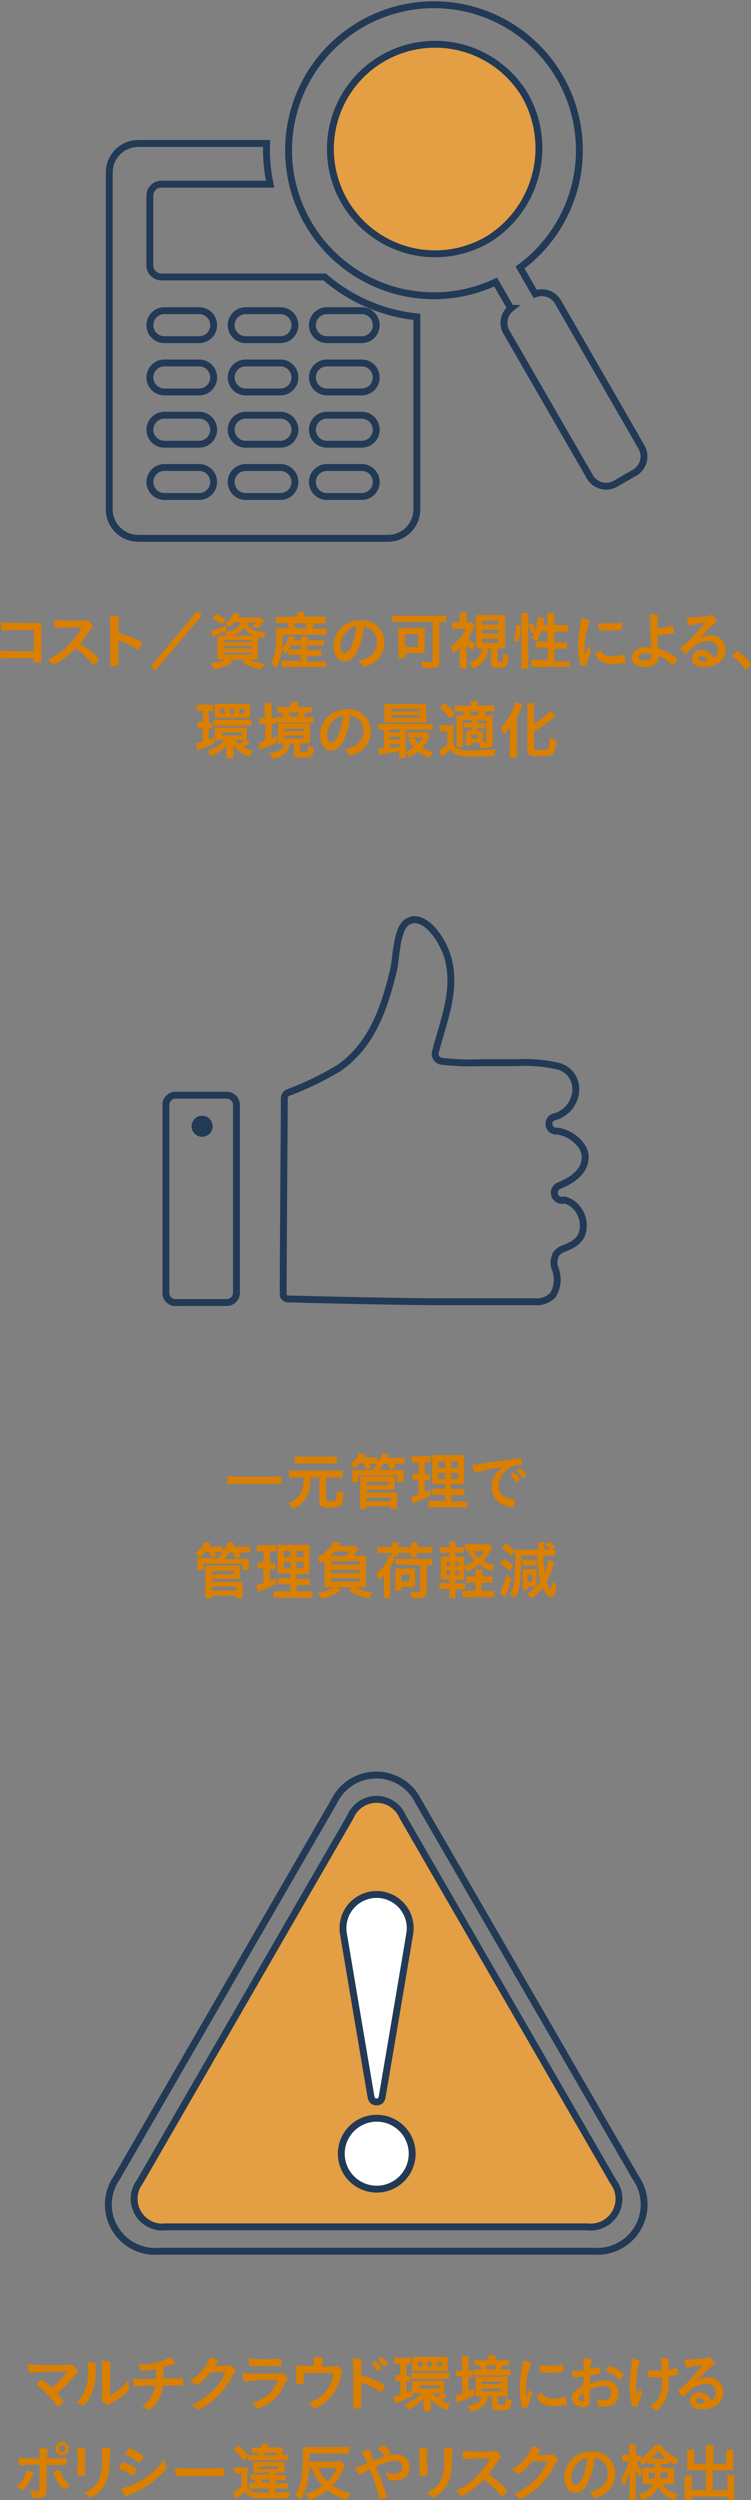 <svg xmlns="http://www.w3.org/2000/svg" viewBox="0 0 103.66 344.83">
  <rect x="0" y="0" width="103.66" height="344.83" fill="#808080" stroke="none"/>
  <defs>
    <style>
      .cls-1 {
        fill: #da7f00;
      }

      .cls-2, .cls-6 {
        fill: none;
      }

      .cls-2, .cls-3, .cls-6 {
        stroke: #223a56;
        stroke-width: 0.95px;
      }

      .cls-2, .cls-3 {
        stroke-miterlimit: 10;
      }

      .cls-3 {
        fill: #e49e43;
      }

      .cls-4 {
        fill: #223a56;
      }

      .cls-5 {
        fill: #fff;
      }

      .cls-6 {
        stroke-linejoin: round;
      }
    </style>
  </defs>
  <g id="レイヤー_2" data-name="レイヤー 2">
    <g id="文字">
      <g>
        <g>
          <path class="cls-1" d="M4.67,86.9H3.88c-1.57,0-3.17,0-3.39.1L.41,87H.34c-.1,0-.1,0-.12-.1a7.79,7.79,0,0,1-.09-1.07,19.75,19.75,0,0,0,2.31.09c2.25,0,2.43,0,3.28,0,0,.84,0,1.32,0,2.74,0,.5,0,2,0,2.32a1.62,1.62,0,0,1,0,.18c0,.11,0,.18-.09.2a4.3,4.3,0,0,1-.66,0c-.34,0-.34,0-.34-.2,0,0,0,0,0-.38H3.81c-.94,0-2.67,0-3,0l-.49.05H.24c-.09,0-.13,0-.15-.21A7.72,7.72,0,0,1,0,89.76c.58,0,1.14.07,2.5.07H4.67Z"/>
          <path class="cls-1" d="M12.75,90a3.82,3.82,0,0,1,.88.95c0,.08-.11.22-.38.48s-.28.24-.34.24a.18.18,0,0,1-.13-.06l-.49-.55a10.73,10.73,0,0,0-1.87-1.64,13.53,13.53,0,0,1-1.95,1.66,4.14,4.14,0,0,1-1.06.59c-.09,0-.1,0-.3-.24A3.36,3.36,0,0,0,6.57,91a9.19,9.19,0,0,0,2.54-1.7,10.2,10.2,0,0,0,2.16-2.74c-2.9,0-2.9,0-3.38.07H7.75a.15.15,0,0,1-.16-.14,6.44,6.44,0,0,1-.06-1,23,23,0,0,0,2.75.11c.5,0,1,0,1.32,0a1.07,1.07,0,0,0,.31-.08.16.16,0,0,1,.1,0c.15,0,.31.12.51.4a1.13,1.13,0,0,1,.26.51c0,.1,0,.13-.25.34a2.58,2.58,0,0,0-.46.65,12.83,12.83,0,0,1-1,1.37A11.17,11.17,0,0,1,12.75,90Z"/>
          <path class="cls-1" d="M16.34,89.27c0,.52,0,1.92,0,2.33v0a.21.21,0,0,1-.06.17,2,2,0,0,1-.72.09c-.28,0-.33,0-.33-.2v0c0-.23,0-2.71,0-3.73a21.64,21.64,0,0,0-.09-3,10.66,10.66,0,0,1,1.14.12c.09,0,.13.07.13.14a.8.8,0,0,1,0,.19,1.23,1.23,0,0,0-.06.36s0,.53,0,1.55a8,8,0,0,1,1,.3,14,14,0,0,1,2.12.93.22.22,0,0,1,.1.15,3.71,3.71,0,0,1-.29.76c-.07.14-.12.18-.17.18a.2.2,0,0,1-.13-.06,9.81,9.81,0,0,0-2.61-1.23Z"/>
          <path class="cls-1" d="M27.86,84.86l-6.41,7.62-.64-.57,6.4-7.61Z"/>
          <path class="cls-1" d="M32.34,85.84a5.42,5.42,0,0,1-.78.7A2.08,2.08,0,0,0,31,86a3.49,3.49,0,0,0,1.33-1.48l.86.15-.14.23-.18.27h2.42a5.08,5.08,0,0,0,.69,0l.49.38c-.07.09-.08.12-.14.21a4.83,4.83,0,0,1-.77.93,4,4,0,0,0-.76-.32,2.38,2.38,0,0,0,.55-.49H34.07c.26.82,1.12,1.27,2.61,1.34a3,3,0,0,0-.34.81c-.34-.06-.47-.08-.75-.15,0,.24,0,.46,0,.7v1.53a6.29,6.29,0,0,0,0,.88l-.87,0h-.39a6.35,6.35,0,0,0,2.29.55,4.31,4.31,0,0,0-.52.76,6.54,6.54,0,0,1-2.69-.95l.48-.36H31.65l.5.36a6.66,6.66,0,0,1-2.61.95A3.48,3.48,0,0,0,29,91.5a5.71,5.71,0,0,0,2.2-.57H30.9L30,91c0-.15,0-.49,0-.82V88.49c0-.38,0-.61,0-.84l.84,0h.43a2.22,2.22,0,0,0-.34-.54c-.44.21-.56.26-1.2.52l-.35.16L29.07,87a8.16,8.16,0,0,0,2-.74l.25.72-.29.15a4.47,4.47,0,0,0,1.25-.3,1.32,1.32,0,0,0,.88-1Zm-1.75.27a5.59,5.59,0,0,0-1.31-.81l.53-.63a7.11,7.11,0,0,1,1.34.76Zm.32,2.47h3.81v-.31H30.91Zm0,.86h3.81v-.33H30.91Zm0,.84h3.81V90H30.91Zm3.86-2.61h.28a2.52,2.52,0,0,1-1.41-1.1,1.83,1.83,0,0,1-.76.75,2.92,2.92,0,0,1-.93.35Z"/>
          <path class="cls-1" d="M39.78,89.68a5.57,5.57,0,0,1-.43.5,3,3,0,0,0-.48-.57,5.57,5.57,0,0,1-.81,2.58,3.59,3.59,0,0,0-.66-.81,3.73,3.73,0,0,0,.47-1.08,11.44,11.44,0,0,0,.25-2.73,8.74,8.74,0,0,0,0-.93,7,7,0,0,0,.94,0h.85a3.2,3.2,0,0,0-.28-.7h-.7a8.24,8.24,0,0,0-.85,0v-.89a5.45,5.45,0,0,0,.91,0h2v-.08a4.73,4.73,0,0,0,0-.52h1a2.82,2.82,0,0,0,0,.52v.08h2a5.78,5.78,0,0,0,.94,0V86c-.21,0-.44,0-.88,0h-.63a6.48,6.48,0,0,1-.35.7h1.09a5.54,5.54,0,0,0,.92,0v.85a7.33,7.33,0,0,0-.92,0H39a16.94,16.94,0,0,1-.07,1.91,3.08,3.08,0,0,0,.57-.77,4.77,4.77,0,0,0,.43-1l.84.19-.18.43h.93a1.86,1.86,0,0,0,0-.52h.95a3.84,3.84,0,0,0,0,.52h1.49a4,4,0,0,0,.79,0V89c-.22,0-.42,0-.8,0H42.37v.66h1.24a4.47,4.47,0,0,0,.74,0v.8l-.74,0H42.37v.8h1.86a7.74,7.74,0,0,0,.79,0V92c-.24,0-.5,0-.81,0H39.62a7.21,7.21,0,0,0-.79,0v-.86c.21,0,.43,0,.77,0h1.9v-.8h-1l-.76,0Zm.43-.72a4.75,4.75,0,0,1-.37.63,5.29,5.29,0,0,0,.69,0h1V89Zm1.87-2.28a3.86,3.86,0,0,0,.32-.7H40.55a6.81,6.81,0,0,1,.28.7Z"/>
          <path class="cls-1" d="M49.15,90.12a1.93,1.93,0,0,1-1.57,1.11c-.9,0-1.53-.88-1.53-2.1A3.47,3.47,0,0,1,47.92,86a4,4,0,0,1,2-.45,3,3,0,0,1,3.13,3,3.27,3.27,0,0,1-2.17,3.2,2,2,0,0,1-.62.19c-.1,0-.14,0-.25-.2a1.77,1.77,0,0,0-.55-.54c1.78-.46,2.58-1.29,2.58-2.69a2,2,0,0,0-.84-1.69,2.16,2.16,0,0,0-1-.37A9.45,9.45,0,0,1,49.15,90.12Zm-1.24-3.05a2.67,2.67,0,0,0-.91,2c0,.66.22,1,.58,1s.87-.59,1.2-1.62a10.54,10.54,0,0,0,.43-2.09A2.48,2.48,0,0,0,47.91,87.07Z"/>
          <path class="cls-1" d="M55.15,85.76a8.19,8.19,0,0,0-1,.06v-.94a9.37,9.37,0,0,0,1,.05h5.41a10,10,0,0,0,1-.05v.94a7.59,7.59,0,0,0-.92-.06v5.48c0,.76-.22.91-1.39.91l-.92,0a2.9,2.9,0,0,0-.23-.91,10.58,10.58,0,0,0,1.24.09c.31,0,.37,0,.37-.25V85.76Zm3.44,3.65c0,.25,0,.43,0,.66l-.33,0H55.92v.69H55A4.81,4.81,0,0,0,55,90V87.37a5.38,5.38,0,0,0,0-.75c.2,0,.44,0,.77,0h2.09c.33,0,.57,0,.78,0a6.41,6.41,0,0,0,0,.7Zm-2.68-.17H57.7V87.45H55.91Z"/>
          <path class="cls-1" d="M64.43,91.31a5.17,5.17,0,0,0,0,.9h-1a6.09,6.09,0,0,0,0-.9v-2a7,7,0,0,1-.88.77,3.9,3.9,0,0,0-.39-.91,5.87,5.87,0,0,0,1.24-1.06,5.56,5.56,0,0,0,.92-1.37h-1.2c-.25,0-.42,0-.68,0v-.9a5.78,5.78,0,0,0,.63,0h.36v-.7a4.72,4.72,0,0,0,0-.64h1a3.18,3.18,0,0,0,0,.65v.69h.32a3.2,3.2,0,0,0,.42,0l.38.45a3.2,3.2,0,0,0-.19.38A8.64,8.64,0,0,1,64.62,88a4,4,0,0,0,1,.86,2.91,2.91,0,0,0-.36.87,6.08,6.08,0,0,1-.85-.81Zm2.06-1.9c-.29,0-.47,0-.78,0,0-.23,0-.53,0-.84V85.66c0-.43,0-.58,0-.83a6.77,6.77,0,0,0,.8,0h2.4a6.8,6.8,0,0,0,.79,0c0,.21,0,.43,0,.83V88.6c0,.39,0,.51,0,.84l-.78,0h-.24v1.74c0,.1.06.13.34.13s.36,0,.39-.2a6.24,6.24,0,0,0,0-1,2.77,2.77,0,0,0,.76.33,2.69,2.69,0,0,1-.28,1.4c-.13.17-.42.24-1.06.24-.88,0-1.06-.1-1.06-.55V89.41H67.4a3.26,3.26,0,0,1-.4,1.42,3.21,3.21,0,0,1-1.65,1.39,3.4,3.4,0,0,0-.56-.77,2.71,2.71,0,0,0,1.45-1.07,2.17,2.17,0,0,0,.3-1Zm.1-3.26h2.22V85.6H66.59Zm0,1.24h2.22v-.54H66.59Zm0,1.29h2.22V88.1H66.59Z"/>
          <path class="cls-1" d="M70.92,88.33a7.68,7.68,0,0,0,.3-2.14l.66.07a10,10,0,0,1-.3,2.32Zm1,3.89a8,8,0,0,0,.06-1V85.43a5.61,5.61,0,0,0-.06-.88h1a7.1,7.1,0,0,0,0,.88v5.81a8.7,8.7,0,0,0,0,1Zm3.65-6v-.82a5.66,5.66,0,0,0-.06-.87h1a7.3,7.3,0,0,0,0,.87v.82h1a6.38,6.38,0,0,0,.91,0v.92a8.46,8.46,0,0,0-.91,0h-1v1.44h.83a5.33,5.33,0,0,0,.89,0v.89a6.64,6.64,0,0,0-.9,0H76.5v1.76h1.13a7.81,7.81,0,0,0,1,0V92a6.79,6.79,0,0,0-1,0H74.3a6.94,6.94,0,0,0-1,0V91a8.12,8.12,0,0,0,1,0h1.32V89.33h-.75a7.45,7.45,0,0,0-.92,0v-.89l.14,0a5.2,5.2,0,0,0-.74-.46,3.83,3.83,0,0,0,.43-.83l-.47.23a4.59,4.59,0,0,0-.38-1.23l.55-.26A6.77,6.77,0,0,1,73.86,87a6.87,6.87,0,0,0,.35-1.91l.88.16a1.41,1.41,0,0,0,0,.31c0,.13-.09.5-.12.7Zm-.91.82a6.09,6.09,0,0,1-.59,1.42,5.74,5.74,0,0,0,.63,0h.87V87.09Z"/>
          <path class="cls-1" d="M81.56,89.7a.22.22,0,0,1,0,.13c0,.06,0,.06-.09.25A9.5,9.5,0,0,0,81,91.56c0,.1,0,.15-.09.17a3.42,3.42,0,0,1-.43.06h-.2c-.11,0-.14,0-.18-.13a11.56,11.56,0,0,1-.29-2.58,13.29,13.29,0,0,1,.3-2.83c.09-.46.13-.72.17-1a4.12,4.12,0,0,1,.93.27c.14.06.19.11.19.19s0,.09-.11.23a10.21,10.21,0,0,0-.6,3.51c0,.2,0,.46,0,.89.25-.54.33-.7.53-1.12A2.93,2.93,0,0,0,81.56,89.7Zm1.87.62a2.52,2.52,0,0,0,1.18.19A4.49,4.49,0,0,0,86,90.32l.12,0c.06,0,.11,0,.11.12a5.75,5.75,0,0,1,.08.81c0,.09,0,.11-.14.15a5.92,5.92,0,0,1-1.52.18A3.19,3.19,0,0,1,83,91.21c-.38-.23-.77-.7-.77-.94s.18-.28.64-.57A1.26,1.26,0,0,0,83.43,90.32Zm-.6-4.39A8.2,8.2,0,0,0,84,86a10.09,10.09,0,0,0,1.67-.13h.08c.06,0,.08,0,.1.09a5.74,5.74,0,0,1,0,.7c0,.13,0,.17-.12.19a8.92,8.92,0,0,1-1.55.11,7.4,7.4,0,0,1-1.49-.09s-.06-.09-.06-.24a4.48,4.48,0,0,1,0-.65s0,0,.09,0Z"/>
          <path class="cls-1" d="M90.76,87.63c0,.65,0,1,.12,1.84a7.34,7.34,0,0,1,1.57.66c.68.38,1,.64,1,.76a1.48,1.48,0,0,1-.31.59c-.13.19-.22.27-.29.27a.17.17,0,0,1-.14-.07,5.1,5.1,0,0,0-1.83-1.2,1.39,1.39,0,0,1-.36,1.06,2.1,2.1,0,0,1-1.5.46c-1.13,0-1.82-.5-1.82-1.31s.76-1.42,1.94-1.42a5.66,5.66,0,0,1,.75,0c-.09-1.41-.12-2.09-.13-3.36a8.62,8.62,0,0,0-.07-1.2,5.19,5.19,0,0,1,1,.11c.14,0,.19.09.19.18a.5.5,0,0,1,0,.14,4.38,4.38,0,0,0-.15,1.5h.34a9.16,9.16,0,0,0,1.65-.31h.07s.07,0,.1.1a2.88,2.88,0,0,1,.18.78c0,.07,0,.09-.11.12a11.59,11.59,0,0,1-2.1.28h-.12Zm-1.69,2.48c-.58,0-.94.2-.94.52s.3.46.84.46,1-.23,1-.77v-.07A2.14,2.14,0,0,0,89.07,90.11Z"/>
          <path class="cls-1" d="M98.06,87.62a2,2,0,0,1,2.08,2A2.24,2.24,0,0,1,99,91.56a3.35,3.35,0,0,1-1.77.44c-1.1,0-1.73-.44-1.73-1.18a1.23,1.23,0,0,1,1.37-1.17,1.68,1.68,0,0,1,1.61,1.13,1.28,1.28,0,0,0,.62-1.12,1.2,1.2,0,0,0-1.35-1.22,3.64,3.64,0,0,0-2.49,1.17,4.23,4.23,0,0,0-.42.48c-.06.09-.11.12-.16.12a1.86,1.86,0,0,1-.77-.75c0-.08,0-.13.23-.26s.48-.41.84-.75a24.28,24.28,0,0,0,2.35-2.56,15.45,15.45,0,0,0-2.06.35l-.1,0c-.07,0-.11,0-.16-.17a2.63,2.63,0,0,1-.18-.92,4.14,4.14,0,0,0,.58,0c.41,0,1.11-.06,2-.16a2.06,2.06,0,0,0,.66-.16.45.45,0,0,1,.17,0c.12,0,.24.1.47.45s.21.33.21.4,0,.15-.21.27a2.06,2.06,0,0,0-.45.36c-.43.41-.44.41-1,1l-.77.77A3,3,0,0,1,98.06,87.62Zm-.82,3a.76.76,0,0,0-.44-.13c-.27,0-.44.13-.44.34s.27.4.68.4a2,2,0,0,0,.57-.08A1,1,0,0,0,97.24,90.6Z"/>
          <path class="cls-1" d="M101.49,90c.15-.14.19-.18.25-.18a3.61,3.61,0,0,1,1,.74,4.18,4.18,0,0,1,.91,1.1c0,.07,0,.09-.26.31s-.4.36-.46.36-.1,0-.15-.12a5.53,5.53,0,0,0-1.6-1.64c-.07,0-.1-.08-.1-.14S101.11,90.37,101.49,90Z"/>
          <path class="cls-1" d="M27.77,98.06a5,5,0,0,0-.6,0v-.87a4.77,4.77,0,0,0,.72,0h.81a4.67,4.67,0,0,0,.72,0v.88a3,3,0,0,0-.52,0h-.09v1.63a2.09,2.09,0,0,0,.48,0v.83a3.53,3.53,0,0,0-.48,0V102c.27-.1.39-.15.79-.33v.85c-.74.34-1.25.56-1.92.81a2.53,2.53,0,0,0-.44.18l-.21-1a3.83,3.83,0,0,0,.92-.24v-1.85h-.1a3.06,3.06,0,0,0-.56,0v-.84a3.15,3.15,0,0,0,.58,0H28V98.06Zm6.75,4.33-.24.19a6.16,6.16,0,0,1-.61.48,4.48,4.48,0,0,0,1.25.5,6.32,6.32,0,0,0-.45.83,5.69,5.69,0,0,1-1.42-.76,3.54,3.54,0,0,1-.82-.82c0,.28,0,.39,0,.62v.45a3.2,3.2,0,0,0,0,.68h-1a4.37,4.37,0,0,0,0-.71v-.46c0-.13,0-.38,0-.57a5.67,5.67,0,0,1-2.12,1.51,2.54,2.54,0,0,0-.55-.75,5.17,5.17,0,0,0,2.39-1.49h-.67a5.56,5.56,0,0,0-.65,0,3.41,3.41,0,0,0,0-.51v-.69a3.87,3.87,0,0,0,0-.52,6.54,6.54,0,0,0,.7,0h3a6.73,6.73,0,0,0,.74,0,3.84,3.84,0,0,0,0,.52v.71a3.1,3.1,0,0,0,0,.49,1.14,1.14,0,0,0-.28,0Zm-5.05-3.12a4.61,4.61,0,0,0,.8,0h3.65a4.49,4.49,0,0,0,.79,0v.84a4.58,4.58,0,0,0-.78,0H30.26a4.63,4.63,0,0,0-.79,0Zm.18-1.61a4.17,4.17,0,0,0,0-.59,6,6,0,0,0,.65,0h3.54l.67,0c0,.22,0,.38,0,.58v.79c0,.2,0,.41,0,.57H29.63c0-.13,0-.26,0-.58Zm1.37.11h-.6v.62H31Zm-.34,3.67h2.68V101H30.68Zm1.67-3.67h-.61v.62h.61Zm.12,4.32a3.37,3.37,0,0,0,.57.56,3.28,3.28,0,0,0,.65-.56H32.47Zm1.21-4.32h-.63v.62h.63Z"/>
          <path class="cls-1" d="M36.5,97.89a7.33,7.33,0,0,0,0-.92h1a5.64,5.64,0,0,0,0,.93V99l.57,0v.85a4.8,4.8,0,0,0-.57,0v2l.73-.33,0,.89c-.54.25-1,.47-2,.85-.14.06-.27.11-.38.17l-.18-1a5.87,5.87,0,0,0,.93-.28V99.81h-.18a4.36,4.36,0,0,0-.65,0V99a4.43,4.43,0,0,0,.66.05h.17Zm2.58,4.64a6.56,6.56,0,0,0-.71,0,4.82,4.82,0,0,0,0-.61v-1.48a6.14,6.14,0,0,0,0-.66,7.33,7.33,0,0,0,.78,0H42a7.64,7.64,0,0,0,.77,0,4.17,4.17,0,0,0,0,.66v1.43a4.3,4.3,0,0,0,0,.66,6.16,6.16,0,0,0-.7,0h-.63v1c0,.17,0,.19.48.19s.47,0,.52-.11a2.59,2.59,0,0,0,.07-.81,2.59,2.59,0,0,0,.81.28c-.08,1.26-.24,1.41-1.46,1.41a2.48,2.48,0,0,1-1-.12c-.22-.08-.28-.21-.28-.53v-1.26h-.57a2,2,0,0,1-.53,1.22,3.25,3.25,0,0,1-1.85.85,2.48,2.48,0,0,0-.46-.78c1.38-.18,1.9-.5,2-1.29Zm3.06-5a7.31,7.31,0,0,0,.89,0v.76c-.25,0-.41,0-.84,0-.11.28-.16.37-.26.58h.47a5.7,5.7,0,0,0,.84,0v.81c-.28,0-.47,0-.87,0h-3.5c-.42,0-.5,0-.76,0v-.79c.27,0,.4,0,.74,0h.33a2.89,2.89,0,0,0-.22-.58,6.09,6.09,0,0,0-.72,0V97.5a7.52,7.52,0,0,0,.89,0h1v-.18a1.85,1.85,0,0,0,0-.49h1a2.45,2.45,0,0,0,0,.48v.19Zm-2.9,3.3H41.9v-.33H39.24Zm0,1H41.9v-.37H39.24Zm1.81-3a3.36,3.36,0,0,0,.24-.58H39.83c.09.2.16.39.23.58Z"/>
          <path class="cls-1" d="M47.29,102.41a1.89,1.89,0,0,1-1.56,1.11c-.9,0-1.53-.87-1.53-2.1a3.46,3.46,0,0,1,1.86-3.15,4.08,4.08,0,0,1,2-.44,3,3,0,0,1,3.13,3A3.29,3.29,0,0,1,49,104a2.06,2.06,0,0,1-.62.19c-.1,0-.14,0-.26-.2a1.77,1.77,0,0,0-.54-.55c1.77-.45,2.57-1.29,2.57-2.68a2,2,0,0,0-.83-1.7,2.27,2.27,0,0,0-1-.37A9.23,9.23,0,0,1,47.29,102.41Zm-1.24-3a2.68,2.68,0,0,0-.9,2c0,.66.22,1,.58,1s.87-.6,1.19-1.62a10.78,10.78,0,0,0,.44-2.09A2.47,2.47,0,0,0,46.05,99.37Z"/>
          <path class="cls-1" d="M55.19,103.61c-.77.15-.85.16-1.69.28l-1.15.18-.18-.85h.12l.71,0v-2.57a4.73,4.73,0,0,0-.81,0v-.8a4.61,4.61,0,0,0,.85,0h5.84a4.74,4.74,0,0,0,.86,0v.8a5.21,5.21,0,0,0-.87,0H56v3a4,4,0,0,0,1.12-.58,6.1,6.1,0,0,1-.75-1l.7-.32h-.22a5.72,5.72,0,0,0-.62,0V101a4.39,4.39,0,0,0,.7,0h1.38a3.41,3.41,0,0,0,.62,0l.42.46a2.65,2.65,0,0,0-.12.24,5.86,5.86,0,0,1-.94,1.41,4.28,4.28,0,0,0,1.46.6,4.4,4.4,0,0,0-.42.81,5.24,5.24,0,0,1-1.62-.85,5.86,5.86,0,0,1-1.28.79,2.3,2.3,0,0,0-.43-.69,5.63,5.63,0,0,0,0,.79h-.91a5.23,5.23,0,0,0,0-.83Zm3.67-4.68c0,.32,0,.5,0,.71-.17,0-.48,0-.75,0h-4.2c-.35,0-.59,0-.85,0a4.78,4.78,0,0,0,0-.71V97.81a4.92,4.92,0,0,0,0-.72,7.45,7.45,0,0,0,.88,0h4a7.24,7.24,0,0,0,.88,0c0,.21,0,.39,0,.72Zm-3.67,1.69H53.81V101h1.38Zm0,1H53.81v.4h1.38Zm0,1H53.81v.51c.49,0,.56-.06,1.38-.17ZM54,98.1h4v-.34H54ZM54,99h4v-.34H54Zm3.15,2.69a3.2,3.2,0,0,0,.57.87,3,3,0,0,0,.62-.87Z"/>
          <path class="cls-1" d="M60.67,100a2.94,2.94,0,0,0,.66,0h.6a4,4,0,0,0,.63,0,7.27,7.27,0,0,0,0,.9v1.79a1.22,1.22,0,0,0,.36.43,3,3,0,0,0,1.81.37,31,31,0,0,0,3.71-.17,3.49,3.49,0,0,0-.25,1c-.81,0-1.72,0-2.61,0a8.53,8.53,0,0,1-2.41-.17,1.88,1.88,0,0,1-1-.75,11.76,11.76,0,0,1-1.19,1l-.41-.94a4.18,4.18,0,0,0,1.16-.8v-1.78h-.43a2.48,2.48,0,0,0-.56,0Zm.7-3.05a11.6,11.6,0,0,1,1.41,1.49l-.68.68a8.93,8.93,0,0,0-1.4-1.55Zm3.67,5.5v.38H64.3a4.06,4.06,0,0,0,0-.54v-1a4,4,0,0,0,0-.54,3.91,3.91,0,0,0,.58,0h.24v-.4h-.37c-.27,0-.43,0-.67,0v-.67a6.19,6.19,0,0,0,.67,0h.37v-.39H63.9v2.81a5,5,0,0,0,0,.93H63c0-.22,0-.59,0-.93V99.52c0-.45,0-.56,0-.86.26,0,.44,0,.86,0h.23a2.85,2.85,0,0,0-.24-.53h-.25a6,6,0,0,0-.85,0v-.81a6.58,6.58,0,0,0,.87,0H65a4.22,4.22,0,0,0-.05-.6h1a3.18,3.18,0,0,0,0,.6h1.41a5.93,5.93,0,0,0,.85,0v.81a5.88,5.88,0,0,0-.8,0h-.33a4.51,4.51,0,0,1-.25.53h.37c.37,0,.58,0,.8,0,0,.25,0,.44,0,.88v2.83c0,.44-.1.63-.4.73a3.58,3.58,0,0,1-.93.07H66.3a3.23,3.23,0,0,0-.15-.7Zm.88-3.77c.06-.15.13-.31.2-.53H64.81c.09.2.09.21.21.53Zm-.9,3.19h.92v-.52H65Zm1.64.15a3.24,3.24,0,0,0,0,.36h.12c.27,0,.32,0,.32-.18V99.38H65.87v.39h.38a6.87,6.87,0,0,0,.69,0v.67c-.24,0-.4,0-.69,0h-.38v.4h.25a4.17,4.17,0,0,0,.56,0c0,.17,0,.33,0,.56Z"/>
          <path class="cls-1" d="M70.42,101.17c0-.26,0-.51,0-.93a7.37,7.37,0,0,1-.85,1.08,4.45,4.45,0,0,0-.44-1,7,7,0,0,0,1.15-1.47,6.08,6.08,0,0,0,.84-2l1,.27c-.07.17-.1.25-.18.47-.18.5-.22.59-.59,1.43v4.44a9.63,9.63,0,0,0,0,1.06h-1a9.15,9.15,0,0,0,0-1.07Zm3.27,2c0,.23.14.28.82.28s1,0,1.14-.18.19-.51.23-1.52a3.7,3.7,0,0,0,.89.32,3.58,3.58,0,0,1-.38,1.82c-.25.32-.71.41-2,.41s-1.6-.14-1.6-.9V98a6.57,6.57,0,0,0-.05-1h1a6.35,6.35,0,0,0-.06,1V99.8A7.49,7.49,0,0,0,76,98l.71.73a1,1,0,0,0-.17.14,13.14,13.14,0,0,1-2.8,1.93Z"/>
        </g>
        <path class="cls-2" d="M54,43.06a23.23,23.23,0,0,1-9.18-4.86H22.28a1.61,1.61,0,0,1-1.6-1.61V27a1.6,1.6,0,0,1,1.6-1.6h15a22.93,22.93,0,0,1-.48-5.61H19.08a4,4,0,0,0-4,4V70.25a4,4,0,0,0,4,4H53.54a4,4,0,0,0,4-4V43.7A23.29,23.29,0,0,1,54,43.06ZM27.49,68.48h-4.8a2,2,0,1,1,0-4h4.8a2,2,0,1,1,0,4Zm0-7.21h-4.8a2,2,0,1,1,0-4h4.8a2,2,0,1,1,0,4Zm0-7.21h-4.8a2,2,0,1,1,0-4h4.8a2,2,0,1,1,0,4Zm0-7.21h-4.8a2,2,0,1,1,0-4h4.8a2,2,0,1,1,0,4ZM38.71,68.48h-4.8a2,2,0,1,1,0-4h4.8a2,2,0,1,1,0,4Zm0-7.21h-4.8a2,2,0,1,1,0-4h4.8a2,2,0,1,1,0,4Zm0-7.21h-4.8a2,2,0,1,1,0-4h4.8a2,2,0,1,1,0,4Zm0-7.21h-4.8a2,2,0,1,1,0-4h4.8a2,2,0,1,1,0,4ZM49.93,68.48H45.12a2,2,0,0,1,0-4h4.81a2,2,0,1,1,0,4Zm0-7.21H45.12a2,2,0,0,1,0-4h4.81a2,2,0,1,1,0,4Zm0-7.21H45.12a2,2,0,0,1,0-4h4.81a2,2,0,1,1,0,4Zm0-7.21H45.12a2,2,0,0,1,0-4h4.81a2,2,0,1,1,0,4Z"/>
        <path class="cls-2" d="M88.5,61.59,77,41.62a2.58,2.58,0,0,0-3.12-1.08l-2.1-3.64a20.07,20.07,0,1,0-3.37,2l2.1,3.64a2.56,2.56,0,0,0-.62,3.24l11.54,20a2.59,2.59,0,0,0,3.52.94l2.64-1.52A2.59,2.59,0,0,0,88.5,61.59Z"/>
        <path class="cls-3" d="M67.28,33.07a14.45,14.45,0,1,1,5.29-19.74A14.79,14.79,0,0,1,67.28,33.07Z"/>
      </g>
      <g>
        <g>
          <path class="cls-1" d="M38.81,204.71a11.57,11.57,0,0,0-1.26-.06H32.66c-.46,0-.91,0-1.26.06v-1.1a10.94,10.94,0,0,0,1.26.06h4.89a10,10,0,0,0,1.26-.06Z"/>
          <path class="cls-1" d="M40.82,203.79a7.64,7.64,0,0,0-.91.05v-1a6.06,6.06,0,0,0,.91,0h5.54a6.12,6.12,0,0,0,.92,0v1a8.22,8.22,0,0,0-.92-.05H45v3c0,.22.08.25.64.25s.71-.05.78-.29a7.73,7.73,0,0,0,.12-1.15,2.93,2.93,0,0,0,.88.29c-.11,1.14-.15,1.37-.31,1.64s-.57.4-1.65.4a2,2,0,0,1-1.22-.23c-.12-.11-.16-.24-.16-.53v-3.39H42.87a6,6,0,0,1-.48,2.57,3.46,3.46,0,0,1-1.09,1.29,6.48,6.48,0,0,1-.87.5,3,3,0,0,0-.63-.82,3.17,3.17,0,0,0,1.74-1.42,4.47,4.47,0,0,0,.38-2.12Zm5.69-1.94a6,6,0,0,0-.84,0H41.54a6,6,0,0,0-.84,0v-1a4.7,4.7,0,0,0,.86.06h4.08a4.6,4.6,0,0,0,.87-.06Z"/>
          <path class="cls-1" d="M49.71,201.75a4.32,4.32,0,0,1-.8.8,2.49,2.49,0,0,0-.61-.6,3.25,3.25,0,0,0,1.26-1.56l.89.17c-.12.22-.15.29-.25.45h1.13a4.18,4.18,0,0,0,.73,0v.65a2.54,2.54,0,0,0,.72-1.22l.89.15-.23.47h1.63a5.5,5.5,0,0,0,.81,0v.82a5.15,5.15,0,0,0-.77,0h-.76c.13.22.2.35.31.57l-.82.24a4.26,4.26,0,0,0-.38-.81H53a6.19,6.19,0,0,1-.5.58v.3h2.31c.47,0,.63,0,.9,0a3.36,3.36,0,0,0,0,.52v.57a2.69,2.69,0,0,0,0,.55h-.9v-.9H49.47v.9H48.6a4.33,4.33,0,0,0,0-.55v-.55a4,4,0,0,0,0-.54c.25,0,.41,0,.87,0h2.15v-.13a2.25,2.25,0,0,0,0-.4h.57a2.33,2.33,0,0,0-.38-.26l.12-.08a2.17,2.17,0,0,0-.37,0H51a4.79,4.79,0,0,1,.28.55l-.8.27a3.42,3.42,0,0,0-.31-.82Zm0,6.36a6.56,6.56,0,0,0,0-.92v-3a4.28,4.28,0,0,0,0-.55,4.66,4.66,0,0,0,.69,0h3.36a5,5,0,0,0,.72,0,4.45,4.45,0,0,0,0,.57v.62a5.25,5.25,0,0,0,0,.64c-.22,0-.41,0-.68,0h-3.2v.39h3.55l.67,0a4.51,4.51,0,0,0,0,.68v.81a5.92,5.92,0,0,0,0,.76h-.9v-.35H50.59v.35Zm.91-3.28h3v-.44h-3Zm0,2.24h3.32v-.52H50.59Z"/>
          <path class="cls-1" d="M57.45,201.7a5.72,5.72,0,0,0-.62,0v-.87a7.09,7.09,0,0,0,.76,0h1.17a4.67,4.67,0,0,0,.72,0v.87a5.6,5.6,0,0,0-.6,0h-.25v1.62h.19a2.86,2.86,0,0,0,.53,0v.84a4.45,4.45,0,0,0-.53,0h-.19v1.63c.39-.16.47-.21.81-.37l0,.87c-.7.34-1.06.51-2.32,1l-.16.07-.22-.94a5.66,5.66,0,0,0,1-.31v-2H57.5a3.06,3.06,0,0,0-.56,0v-.85a3.22,3.22,0,0,0,.58,0h.25V201.7Zm4,4.49h-.93a5.76,5.76,0,0,0-.86,0v-.85a5.35,5.35,0,0,0,.85,0h.94v-.66h-.79c-.54,0-.77,0-1,0a7.93,7.93,0,0,0,0-1v-1.87a7.4,7.4,0,0,0-.05-1.11,11,11,0,0,0,1.12,0h2.28a7.58,7.58,0,0,0,1.06,0c0,.24,0,.64,0,1.13v1.76c0,.57,0,.87,0,1.11-.3,0-.39,0-.89,0h-.95v.66h1a6.26,6.26,0,0,0,.88,0v.85a6.56,6.56,0,0,0-.87,0H62.28v.86h1.33a4.94,4.94,0,0,0,.87,0v.89a6,6,0,0,0-.93-.05H60.08a6.23,6.23,0,0,0-.95.05V207a4.57,4.57,0,0,0,.84,0h1.49Zm-.93-4.57v.83h.93v-.83Zm0,1.52V204h.93v-.84Zm1.75-.69h.95v-.83h-.95Zm0,1.53h.95v-.84h-.95Z"/>
          <path class="cls-1" d="M66.51,202.87a3.7,3.7,0,0,0-.61.19.85.85,0,0,1-.23.06c-.19,0-.36-.35-.52-1.09a15.25,15.25,0,0,0,1.71-.2c1-.16,2.34-.35,3-.44s1.39-.21,1.72-.28h.13c.11,0,.15.05.23.26a2,2,0,0,1,.12.56c0,.11,0,.14-.15.14a4.06,4.06,0,0,0-.51,0A3.09,3.09,0,0,0,68.81,205c0,1,.79,1.67,2.14,1.79.12,0,.16.05.16.16a3.06,3.06,0,0,1-.16.81.22.22,0,0,1-.23.14,2.78,2.78,0,0,1-.63-.13,2.69,2.69,0,0,1-2.23-2.67,3.09,3.09,0,0,1,.68-1.95,3.47,3.47,0,0,1,.94-.82C68.35,202.48,67.16,202.71,66.51,202.87Zm4.4.22a3.11,3.11,0,0,1,.85.95s-.05.1-.2.23-.17.14-.24.17h-.06s-.05,0-.2-.25a4.58,4.58,0,0,0-.56-.68.17.17,0,0,1,0-.07s0-.07,0-.07a1.18,1.18,0,0,1,.21-.18l.14-.09a0,0,0,0,1,0,0h0Zm1.47.6a.58.58,0,0,1-.25.14s0,0-.09-.08a4.45,4.45,0,0,0-.66-.82s0-.05,0-.07,0-.09.18-.18a.65.65,0,0,1,.26-.14c.06,0,.17.08.35.26a2.16,2.16,0,0,1,.48.66S72.55,203.57,72.38,203.69Z"/>
          <path class="cls-1" d="M28.35,214.05a4.65,4.65,0,0,1-.8.8,2.52,2.52,0,0,0-.61-.61,3.28,3.28,0,0,0,1.26-1.55l.89.16c-.12.22-.15.29-.25.46H30a3.21,3.21,0,0,0,.73-.05v.66a2.64,2.64,0,0,0,.72-1.22l.89.14-.23.48h1.63a4.26,4.26,0,0,0,.81,0v.83a3.93,3.93,0,0,0-.77,0H33c.14.23.21.36.32.57l-.82.24a4.92,4.92,0,0,0-.38-.81h-.47a4.38,4.38,0,0,1-.5.58v.3h2.31c.47,0,.63,0,.9,0a3.21,3.21,0,0,0,0,.51V216a2.52,2.52,0,0,0,0,.54h-.9v-.89H28.11v.89h-.87a4.16,4.16,0,0,0,0-.54v-.56a3.7,3.7,0,0,0,0-.53c.25,0,.41,0,.86,0h2.16v-.13a2.13,2.13,0,0,0,0-.39h.57a1.83,1.83,0,0,0-.38-.26l.12-.09h-.92a4.09,4.09,0,0,1,.28.55l-.8.26a3.34,3.34,0,0,0-.31-.81Zm0,6.36a8.66,8.66,0,0,0,0-.92v-3c0-.24,0-.4,0-.55a4.49,4.49,0,0,0,.69,0h3.36a4.84,4.84,0,0,0,.72,0,4.56,4.56,0,0,0,0,.57v.62a5.43,5.43,0,0,0,0,.65c-.22,0-.41,0-.68,0h-3.2v.4h3.55a5.7,5.7,0,0,0,.67,0,4.58,4.58,0,0,0,0,.68v.82a6,6,0,0,0,0,.76h-.9v-.36H29.23v.36Zm.91-3.28h3v-.44h-3Zm0,2.24h3.32v-.53H29.23Z"/>
          <path class="cls-1" d="M36.09,214a3.79,3.79,0,0,0-.62,0v-.88a5.08,5.08,0,0,0,.76,0H37.4a3.73,3.73,0,0,0,.72,0V214a3.86,3.86,0,0,0-.6,0h-.25v1.62h.19a4.17,4.17,0,0,0,.52,0v.83l-.52,0h-.19V218c.39-.16.46-.2.81-.37l0,.87c-.7.35-1.06.51-2.32,1l-.16.07-.23-.94a5.7,5.7,0,0,0,1-.31v-2h-.27a4.67,4.67,0,0,0-.57,0v-.84a4.91,4.91,0,0,0,.59,0h.25V214Zm4,4.5h-.92a8.33,8.33,0,0,0-.86,0v-.84a7.72,7.72,0,0,0,.85,0h.93v-.66h-.78c-.54,0-.78,0-1,0a8,8,0,0,0,0-1v-1.87a7.56,7.56,0,0,0-.05-1.11,8.34,8.34,0,0,0,1.12.05h2.27a6,6,0,0,0,1.07-.05c0,.24,0,.64,0,1.13V216a9.57,9.57,0,0,0,0,1.11,7.18,7.18,0,0,0-.9,0h-.94v.66h1a6.44,6.44,0,0,0,.88,0v.86a6.66,6.66,0,0,0-.87,0H40.92v.86h1.32a6.09,6.09,0,0,0,.87,0v.88a7.61,7.61,0,0,0-.93,0H38.71a8.12,8.12,0,0,0-.94,0v-.88a5.7,5.7,0,0,0,.84,0h1.48Zm-.92-4.57v.82h.92v-.82Zm0,1.51v.85h.92v-.85Zm1.75-.69h.94v-.82h-.94Zm0,1.54h.94v-.85h-.94Z"/>
          <path class="cls-1" d="M49.6,214.59c.49,0,.65,0,.92,0,0,.28,0,.41,0,.86V218c0,.5,0,.73,0,.94-.29,0-.55,0-.89,0H49a5.4,5.4,0,0,0,.49.23,7.33,7.33,0,0,0,1.91.46,4.73,4.73,0,0,0-.46.84A8.62,8.62,0,0,1,49.3,220a6.83,6.83,0,0,1-1.15-.61l.49-.45H46.56l.47.44a6.39,6.39,0,0,1-2.69,1.11,2.92,2.92,0,0,0-.51-.82,5.56,5.56,0,0,0,2.29-.73h-.43c-.35,0-.58,0-.89,0a7.38,7.38,0,0,0,0-.94v-2.78a6.34,6.34,0,0,1-.62.42,2.88,2.88,0,0,0-.44-.79,6.17,6.17,0,0,0,1.52-1.14,3.25,3.25,0,0,0,.79-1.09l1,.19-.28.41h1.51a4.93,4.93,0,0,0,.8,0l.45.42a3.71,3.71,0,0,0-.45.54,4.32,4.32,0,0,1-.37.44Zm-1.88,0a5.66,5.66,0,0,0,.47-.6H46.24c-.21.21-.33.33-.63.6Zm-2,1.2h3.92v-.45H45.7Zm0,1.17h3.92v-.45H45.7Zm0,1.17h3.92v-.45H45.7Z"/>
          <path class="cls-1" d="M53,218.13c0-.3,0-.44,0-.9a3.81,3.81,0,0,1-.68.74,3.77,3.77,0,0,0-.41-.89,4.75,4.75,0,0,0,1.4-1.66,3.71,3.71,0,0,0,.34-.87l.85.35a1.34,1.34,0,0,0-.13.27,7.34,7.34,0,0,1-.51,1v3.29a7.06,7.06,0,0,0,0,.93H53a6.54,6.54,0,0,0,0-.92Zm1.08-4.94c0-.17,0-.24,0-.42H55a2.77,2.77,0,0,0,0,.42v.19h1.74v-.19c0-.16,0-.26,0-.42h.91a2.67,2.67,0,0,0,0,.42v.19h1.13a5.45,5.45,0,0,0,.9-.06v.88a7.18,7.18,0,0,0-.9,0H57.54v.14a2.5,2.5,0,0,0,0,.42h-.91c0-.13,0-.22,0-.4v-.16H54.94v.1a2.07,2.07,0,0,0,0,.41h-.91c0-.16,0-.24,0-.39v-.12h-1a7.43,7.43,0,0,0-.92,0v-.88a6,6,0,0,0,.92.06h1Zm.47,6.22a6,6,0,0,0,0-.64v-1.72c0-.34,0-.54,0-.7a6.62,6.62,0,0,0,.71,0h1.34a6,6,0,0,0,.7,0,5.14,5.14,0,0,0,0,.67v1.29a4,4,0,0,0,0,.59,4.74,4.74,0,0,0-.63,0H55.4v.54Zm1-3.62a7.77,7.77,0,0,0-.95,0V215a8.28,8.28,0,0,0,1,0h3.12c.41,0,.7,0,.95,0v.87a5,5,0,0,0-.74,0v3.65c0,.39-.1.63-.32.75a1.94,1.94,0,0,1-1,.15,7.86,7.86,0,0,1-.79,0,2.77,2.77,0,0,0-.22-.9,7.8,7.8,0,0,0,1.07.09c.27,0,.33,0,.33-.22v-3.48Zm-.14,2.35h1.08v-1H55.4Z"/>
          <path class="cls-1" d="M62.87,219.61a5.79,5.79,0,0,0,0,.8H62a4.79,4.79,0,0,0,.06-.83v-.43h-.65a5.48,5.48,0,0,0-.78,0v-.83a5.3,5.3,0,0,0,.78,0h.65v-.48h-.36l-.85,0a8.94,8.94,0,0,0,0-.95v-1.3a7.52,7.52,0,0,0,0-.89l.85,0h.36v-.53h-.61c-.35,0-.52,0-.78,0v-.81a4,4,0,0,0,.78.05h.61a3.27,3.27,0,0,0-.06-.78h.9a3.74,3.74,0,0,0-.05.78h.36a4,4,0,0,0,.77-.05v.81a7.64,7.64,0,0,0-.77,0h-.36v.53h.45c.41,0,.54,0,.75,0,0,.22,0,.37,0,.84v.46a5.63,5.63,0,0,0,1.45-.73,5.09,5.09,0,0,1-.94-1.42l-.37,0v-.87a6,6,0,0,0,.84,0h1.84a4.33,4.33,0,0,0,.6,0l.5.5-.21.33a6.12,6.12,0,0,1-1.07,1.43,4.87,4.87,0,0,0,1.63.67,3,3,0,0,0-.46.79,6.68,6.68,0,0,1-1.77-.93,7,7,0,0,1-1.63,1,1.86,1.86,0,0,0-.41-.63V217c0,.41,0,.68,0,.92a7.55,7.55,0,0,0-.76,0h-.44v.48h.69a5.14,5.14,0,0,0,.67,0v.82a4.9,4.9,0,0,0-.7,0h-.66Zm-1.26-4.1V216h.49v-.53Zm0,1.13v.58h.49v-.58Zm1.76-.6v-.53h-.53V216Zm0,1.18v-.58h-.53v.58Zm3.86.21a4.27,4.27,0,0,0,.72,0v.87a5.22,5.22,0,0,0-.74,0h-.76v1.12h.92a6.09,6.09,0,0,0,.83,0v.89a6.37,6.37,0,0,0-.83,0h-2.7a6.47,6.47,0,0,0-.83,0v-.89a5.48,5.48,0,0,0,.78,0h1v-1.12h-.53a5.41,5.41,0,0,0-.77,0v-.87a5.11,5.11,0,0,0,.79,0h.51v-.21a4,4,0,0,0,0-.79h.95a5.19,5.19,0,0,0,0,.79v.21Zm-1.83-3.49a3.52,3.52,0,0,0,.69.95,2.91,2.91,0,0,0,.71-.95Z"/>
          <path class="cls-1" d="M69.58,215a5.91,5.91,0,0,1,1.3,1l-.57.67a6.52,6.52,0,0,0-1.32-1Zm1,2.72a13,13,0,0,1-.8,2.41l-.07.19-.76-.68a1.46,1.46,0,0,0,.2-.28,10.13,10.13,0,0,0,.4-1,7.83,7.83,0,0,0,.36-1.24Zm3.46.68c0,.18,0,.3,0,.44a5.65,5.65,0,0,0,.55-.75,16.16,16.16,0,0,1-.44-3.52H71.92a26.25,26.25,0,0,1-.17,3.86,4.55,4.55,0,0,1-.67,2,3.65,3.65,0,0,0-.73-.58,3.65,3.65,0,0,0,.58-1.5,22.39,22.39,0,0,0,.2-3.52c0-.34,0-.65,0-.85l-.64.63a5.09,5.09,0,0,0-1.25-1.11l.64-.6A6.28,6.28,0,0,1,71.11,214c0-.11,0-.15,0-.26a6.91,6.91,0,0,0,.93,0h2.2a4.85,4.85,0,0,0,0-1h.92a4,4,0,0,0-.06.86.51.51,0,0,0,0,.1h.89a5,5,0,0,0-.77-.56l.53-.49a5.39,5.39,0,0,1,.86.62l-.45.43a2.49,2.49,0,0,0,.49,0v.88a6.35,6.35,0,0,0-.88,0H75a22.7,22.7,0,0,0,.19,2.43,6.36,6.36,0,0,0,.44-1.86l.85.3c0,.15-.08.24-.14.48a9.34,9.34,0,0,1-.88,2.23,3.69,3.69,0,0,0,.56,1.13l0,0a0,0,0,0,0,0,0,2.9,2.9,0,0,0,.14-1.14,3.09,3.09,0,0,0,.67.41,4,4,0,0,1-.18,1.13c-.13.37-.34.59-.6.59s-.78-.45-1.15-1.3a6,6,0,0,1-1.53,1.48,2.67,2.67,0,0,0-.64-.61,6.44,6.44,0,0,0,1.24-1H72.83v.45h-.69a4.2,4.2,0,0,0,0-.72V217c0-.21,0-.46,0-.57l.56,0h.92l.47,0a3.73,3.73,0,0,0,0,.42Zm-2-3.26a2.61,2.61,0,0,0,.46,0h1.13a2.46,2.46,0,0,0,.46,0v.78h-2Zm.78,3h.6v-1h-.6Z"/>
        </g>
        <path class="cls-2" d="M56.8,126.92c-1.5.27-1.89,2.46-2.21,5.09a16.08,16.08,0,0,1-.32,2c-1.17,4.73-2.81,10.05-7.49,13.3a41.91,41.91,0,0,1-7,3.38.86.86,0,0,0-.54.8c0,3.66-.16,22.17-.15,27a.66.66,0,0,0,.67.67c5,.13,17.07.41,21.26.38,4.54,0,9,0,12.75,0a3.12,3.12,0,0,0,2.54-.91,4,4,0,0,0,.48-3.09c0-.11-.06-.25-.1-.39a2.44,2.44,0,0,1,.1-2.22,2.21,2.21,0,0,1,1.14-.76c1.36-.57,2.58-1.23,2.58-3.08a3.7,3.7,0,0,0-1.1-2.72,3,3,0,0,0-1.51-.86,1,1,0,0,1-.67-2c1.61-.65,3.53-1.86,3.55-3.9,0-1.79-2.13-3.43-3.9-3.6a1,1,0,0,1-.22-2,4,4,0,0,0,2.82-3.84,3.24,3.24,0,0,0-2.53-3.14,20.69,20.69,0,0,0-5.59-.46c-.67,0-1.37,0-2,0-.93,0-1.88,0-2.88,0a35,35,0,0,1-5.52-.19,1,1,0,0,1-.71-.45,1,1,0,0,1-.15-.83c.23-.9.49-1.78.74-2.64,1-3.44,1.95-6.7,1-10.29-.56-2.11-2.7-5.68-5-5.3Z"/>
        <path class="cls-2" d="M22.9,178.48a1.35,1.35,0,0,0,1.56,1.17h6.83a1.35,1.35,0,0,0,1.35-1.34v-25.9a1.35,1.35,0,0,0-1.35-1.35H24.14a1.15,1.15,0,0,0-.66.23,1.51,1.51,0,0,0-.58.88Z"/>
        <path class="cls-4" d="M27.9,153.89a1.45,1.45,0,1,0,1.45,1.45A1.45,1.45,0,0,0,27.9,153.89Z"/>
      </g>
      <g>
        <g>
          <path class="cls-1" d="M9.29,327.1c-3,0-3,0-4,.09a3.81,3.81,0,0,0-1,.08h-.1c-.1,0-.16-.06-.21-.17a3.76,3.76,0,0,1-.15-1,24.59,24.59,0,0,0,2.59.1c1.22,0,2.34,0,2.82,0a1.66,1.66,0,0,0,.45-.08.45.45,0,0,1,.18,0c.17,0,.34.15.64.56a1.12,1.12,0,0,1,.24.48c0,.1,0,.11-.17.22a2.38,2.38,0,0,0-.48.51,12.83,12.83,0,0,1-2.24,2.24,4.33,4.33,0,0,1,.89,1.09c0,.09-.11.22-.38.44a1.07,1.07,0,0,1-.39.24s-.1,0-.16-.11a9.3,9.3,0,0,0-1.16-1.37A11.46,11.46,0,0,0,5.14,329a.13.13,0,0,1-.06-.11c0-.07.15-.24.38-.46s.2-.17.26-.17a.24.24,0,0,1,.12,0,8.81,8.81,0,0,1,1.34,1.06A11.5,11.5,0,0,0,9.29,327.1Z"/>
          <path class="cls-1" d="M13.15,325.93a.16.16,0,0,1,.1.15.35.35,0,0,1,0,.12,2.34,2.34,0,0,0-.06.67,6.94,6.94,0,0,1-1.3,4.59c-.2.24-.27.32-.36.32a.37.37,0,0,1-.15-.06,2.53,2.53,0,0,0-.83-.31,4.33,4.33,0,0,0,1.08-1.5,6.45,6.45,0,0,0,.51-2.86,7.69,7.69,0,0,0-.08-1.26A4.11,4.11,0,0,1,13.15,325.93Zm.92.84a7.76,7.76,0,0,0-.08-1.12c.93,0,1.26.1,1.26.27a.37.37,0,0,1,0,.18,1.29,1.29,0,0,0-.06.31c0,.24,0,.24,0,4a8,8,0,0,0,2.53-2.12,4.33,4.33,0,0,0,.13,1,.47.47,0,0,1,0,.15c0,.13-.08.25-.48.62a7.8,7.8,0,0,1-1.87,1.3,1.83,1.83,0,0,0-.4.27.36.36,0,0,1-.2.09,1.81,1.81,0,0,1-.64-.42.68.68,0,0,1-.24-.42.29.29,0,0,1,0-.14,2.21,2.21,0,0,0,.08-.8Z"/>
          <path class="cls-1" d="M21.53,328.07c0-.19,0-.31,0-.63,0-.08,0-.31,0-.71a19.05,19.05,0,0,1-1.9.3.2.2,0,0,1-.19-.15,2.9,2.9,0,0,0-.27-.48l-.2-.25a11.36,11.36,0,0,0,3.33-.52,4.71,4.71,0,0,0,1.18-.53,2.12,2.12,0,0,1,.69.88c0,.07-.05.11-.16.12a2.23,2.23,0,0,0-.48.12c-.45.14-.53.17-1,.28,0,.34,0,.39,0,.84v.73c1.28,0,2.23-.05,2.51-.07h.08c.11,0,.14.08.14.46,0,.55,0,.56-.14.56l-.39,0c-.36,0-.86,0-2.26,0a4.91,4.91,0,0,1-.75,2.19,5.29,5.29,0,0,1-1,1.1.18.18,0,0,1-.13.05c-.07,0-.07,0-.36-.17a3.17,3.17,0,0,0-.7-.31,3.58,3.58,0,0,0,1.37-1.33,4.3,4.3,0,0,0,.52-1.51,21.19,21.19,0,0,0-2.66.11l-.15,0a.12.12,0,0,1-.13-.09,4.18,4.18,0,0,1-.12-1,17.73,17.73,0,0,0,2,.06h1.1Z"/>
          <path class="cls-1" d="M29,327.21a6,6,0,0,1-1.86,1.73c-.08,0-.12,0-.29-.16a4.06,4.06,0,0,0-.64-.43,6.06,6.06,0,0,0,1.72-1.41A5.85,5.85,0,0,0,29,325.09a4.91,4.91,0,0,1,.93.39c.12.07.16.12.16.19a.2.2,0,0,1-.1.18,2.32,2.32,0,0,0-.4.47h1.28a1.72,1.72,0,0,0,.81-.11h.1c.14,0,.28.13.53.44s.21.3.21.39,0,.14-.15.26a3.17,3.17,0,0,0-.27.39,10.75,10.75,0,0,1-3.19,3.76,5.67,5.67,0,0,1-1.54.9.24.24,0,0,1-.2-.12,3,3,0,0,0-.72-.5,10.05,10.05,0,0,0,3-2.07,8,8,0,0,0,1.42-1.92c.07-.15.12-.26.26-.54Z"/>
          <path class="cls-1" d="M33.87,328.45H33.8c-.19,0-.27-.29-.33-1.18a17.7,17.7,0,0,0,2.62.1c1.72,0,2.18,0,2.35,0a1.3,1.3,0,0,0,.33-.07l.16,0a.51.51,0,0,1,.37.2,1.6,1.6,0,0,1,.39.61c0,.1,0,.17-.15.28s-.11.14-.28.51A5.64,5.64,0,0,1,37,331.54a5.25,5.25,0,0,1-1.39.65c-.12,0-.19-.05-.33-.22a1.58,1.58,0,0,0-.57-.49,6.25,6.25,0,0,0,2.51-1.39,4.45,4.45,0,0,0,1.09-1.82A32.22,32.22,0,0,0,33.87,328.45Zm2.81-3.05a17.89,17.89,0,0,0,1.89-.07h.1c.11,0,.16.09.16.34a2.62,2.62,0,0,0,0,.29v0c0,.31,0,.4-.14.4h-.18c-.17,0-.81,0-1.08,0-1.29,0-2.21,0-2.72,0h-.07c-.22,0-.26-.12-.31-1.09A18.15,18.15,0,0,0,36.68,325.4Z"/>
          <path class="cls-1" d="M43.32,326.16a8.71,8.71,0,0,0-.06-1.09,5.68,5.68,0,0,1,1.17.11.14.14,0,0,1,.11.13.24.24,0,0,1,0,.15c-.08.13-.09.28-.09.69v.27h1.1a1.77,1.77,0,0,0,.61-.08.57.57,0,0,1,.21-.06c.16,0,.41.19.69.5s.2.24.2.32a.56.56,0,0,1-.07.23,2,2,0,0,0-.2.66,6,6,0,0,1-3.11,4,1.72,1.72,0,0,1-.47.18c-.06,0-.09,0-.16-.12a2.41,2.41,0,0,0-.68-.56,7.5,7.5,0,0,0,1.45-.77,4.36,4.36,0,0,0,1.74-2.31,4.14,4.14,0,0,0,.25-1.12c-.78,0-1.1,0-1.79,0s-1.21,0-2.28,0c0,.53,0,.53,0,.62s0,.39,0,.72v0a.12.12,0,0,1-.09.14,3.8,3.8,0,0,1-.58,0c-.33,0-.39,0-.39-.16s0-.11,0-.22,0-1,0-1.23,0-.52,0-.91a12.58,12.58,0,0,0,1.28.05h1.21Z"/>
          <path class="cls-1" d="M49.86,329.61c0,.53,0,1.93,0,2.34v0c0,.08,0,.14-.06.16a1.75,1.75,0,0,1-.72.1c-.28,0-.33,0-.33-.2v0c0-.23,0-2.71,0-3.73a21.54,21.54,0,0,0-.09-3,8.28,8.28,0,0,1,1.14.12c.09,0,.13.06.13.13a.79.79,0,0,1,0,.2,1.58,1.58,0,0,0-.06.36s0,.53,0,1.55a8.25,8.25,0,0,1,1,.3,13.07,13.07,0,0,1,2.12.93.17.17,0,0,1,.1.15,3,3,0,0,1-.29.75c-.07.15-.11.19-.17.19a.2.2,0,0,1-.13-.06,9.51,9.51,0,0,0-2.61-1.23ZM52,326.93a4.06,4.06,0,0,0-.64-.87c0-.05,0-.05,0-.08s0-.1.2-.21.19-.13.23-.13.16.07.37.3a2.27,2.27,0,0,1,.49.65c0,.1-.39.41-.51.41S52,327,52,326.93Zm1.21-.65a.51.51,0,0,1-.24.12s0,0-.08-.07a4.52,4.52,0,0,0-.65-.85l0-.06a.85.85,0,0,1,.45-.31s.09,0,.18.1a2.89,2.89,0,0,1,.64.82C53.47,326.09,53.41,326.15,53.21,326.28Z"/>
          <path class="cls-1" d="M55,326.06a3.54,3.54,0,0,0-.6,0v-.87a7.06,7.06,0,0,0,.72,0H56a6.94,6.94,0,0,0,.73,0v.87a3,3,0,0,0-.52,0h-.1v1.63a2.19,2.19,0,0,0,.49,0v.83a3.79,3.79,0,0,0-.49,0V330c.27-.1.39-.15.8-.33v.85c-.74.34-1.25.56-1.92.81a2.64,2.64,0,0,0-.45.18l-.21-1a3.21,3.21,0,0,0,.92-.24v-1.85h-.09a3.18,3.18,0,0,0-.57,0v-.84a3.2,3.2,0,0,0,.59,0h.07v-1.63Zm6.75,4.33a1.84,1.84,0,0,0-.23.2,7.54,7.54,0,0,1-.61.47,4.36,4.36,0,0,0,1.25.5,5.46,5.46,0,0,0-.45.84,5.84,5.84,0,0,1-1.42-.76,3.27,3.27,0,0,1-.83-.83c0,.29,0,.4,0,.62v.46a4.14,4.14,0,0,0,0,.67h-1a3.33,3.33,0,0,0,0-.71v-.45c0-.14,0-.39,0-.58a5.62,5.62,0,0,1-2.11,1.51,2.74,2.74,0,0,0-.55-.74,5.2,5.2,0,0,0,2.38-1.5h-.66l-.66,0a3.13,3.13,0,0,0,0-.51v-.69a3.74,3.74,0,0,0,0-.52,6.67,6.67,0,0,0,.7,0h3a6.61,6.61,0,0,0,.74,0c0,.16,0,.31,0,.52v.71c0,.23,0,.36,0,.49h-.27Zm-5-3.11a6,6,0,0,0,.8,0h3.65a6,6,0,0,0,.79,0v.83a4.78,4.78,0,0,0-.78,0H57.52a4.66,4.66,0,0,0-.79,0Zm.17-1.62a4.27,4.27,0,0,0,0-.59,4.16,4.16,0,0,0,.66,0h3.54a5.33,5.33,0,0,0,.67,0,4.08,4.08,0,0,0,0,.59v.78a5.22,5.22,0,0,0,0,.58l-.65,0H57.53l-.65,0c0-.13,0-.27,0-.59Zm1.38.12h-.61v.62h.61Zm-.35,3.66h2.69V329H57.93Zm1.67-3.66H59v.62h.61Zm.12,4.31a3.12,3.12,0,0,0,.58.56,3.52,3.52,0,0,0,.64-.56H59.72Zm1.22-4.31h-.63v.62h.63Z"/>
          <path class="cls-1" d="M63.76,325.9a5.55,5.55,0,0,0-.06-.92h1a5.64,5.64,0,0,0,0,.93V327c.31,0,.38,0,.56,0v.85l-.56,0v2l.73-.33,0,.89c-.54.26-1.05.47-2,.85-.14.06-.27.11-.38.17l-.18-1a6.2,6.2,0,0,0,.93-.28v-2.37h-.18a6.5,6.5,0,0,0-.66,0V327c.22,0,.41,0,.66,0h.18Zm2.58,4.64-.72,0a4.3,4.3,0,0,0,0-.61v-1.48a5.67,5.67,0,0,0,0-.65l.79,0h2.87l.78,0a4,4,0,0,0,0,.65v1.43a4.08,4.08,0,0,0,0,.66,6.87,6.87,0,0,0-.7,0h-.64v.94c0,.18,0,.19.48.19s.48,0,.53-.11a3,3,0,0,0,.07-.81,2.51,2.51,0,0,0,.81.29c-.08,1.25-.24,1.41-1.47,1.41a2.72,2.72,0,0,1-1-.12c-.21-.09-.27-.22-.27-.54v-1.25H67.3a1.94,1.94,0,0,1-.52,1.21,3.29,3.29,0,0,1-1.85.85,2.54,2.54,0,0,0-.47-.78c1.39-.17,1.9-.5,2-1.28Zm3-5a7.21,7.21,0,0,0,.9-.05v.76c-.25,0-.41,0-.85,0-.11.28-.15.37-.25.58h.47a8,8,0,0,0,.83,0v.8c-.27,0-.46,0-.86,0H66.12a5,5,0,0,0-.75,0v-.8c.26,0,.39,0,.74,0h.32a4.5,4.5,0,0,0-.21-.58,6.17,6.17,0,0,0-.73,0v-.76a5.78,5.78,0,0,0,.89.05h1v-.19a2.49,2.49,0,0,0,0-.49h1a2.56,2.56,0,0,0,0,.49v.19Zm-2.9,3.29h2.66v-.33H66.49Zm0,1h2.66v-.37H66.49Zm1.82-3c.1-.21.15-.34.24-.58H67.09c.08.2.15.39.22.58Z"/>
          <path class="cls-1" d="M73.46,330a.21.21,0,0,1,0,.12c0,.06,0,.07-.09.26a9.5,9.5,0,0,0-.48,1.48c0,.1-.05.15-.09.17a3.42,3.42,0,0,1-.43.06H72.2c-.11,0-.13,0-.17-.13a11.56,11.56,0,0,1-.29-2.58,13.23,13.23,0,0,1,.3-2.83c.09-.46.13-.72.16-1a3.83,3.83,0,0,1,.93.27c.15.06.19.1.19.19s0,.09-.1.22a10.33,10.33,0,0,0-.6,3.52c0,.19,0,.46,0,.89.24-.54.33-.7.53-1.13A2.39,2.39,0,0,0,73.46,330Zm1.87.61a2.36,2.36,0,0,0,1.18.2,4.22,4.22,0,0,0,1.41-.2l.12,0c.06,0,.1,0,.11.12a7.79,7.79,0,0,1,.08.81c0,.08,0,.11-.15.14a5.84,5.84,0,0,1-1.51.18,3.2,3.2,0,0,1-1.69-.33,1.69,1.69,0,0,1-.77-.94c0-.12.18-.28.64-.57A1.19,1.19,0,0,0,75.33,330.61Zm-.6-4.39a6.73,6.73,0,0,0,1.16.08,9.18,9.18,0,0,0,1.67-.14h.07c.07,0,.09,0,.11.09a5.74,5.74,0,0,1,0,.7c0,.13,0,.17-.12.19a9,9,0,0,1-1.56.11,6.46,6.46,0,0,1-1.49-.1s-.06-.08-.06-.24a4.1,4.1,0,0,1,0-.64s0,0,.08,0Z"/>
          <path class="cls-1" d="M80.58,327.8a9.75,9.75,0,0,1-1.24.08c-.26,0-.31-.11-.37-.88h.34a11.54,11.54,0,0,0,1.27-.08v-.18a7.31,7.31,0,0,0-.12-1.46,5.1,5.1,0,0,1,1.1.12.14.14,0,0,1,.12.15.31.31,0,0,1-.06.18,2.93,2.93,0,0,0-.12,1c.28,0,.74-.16,1.08-.26h.06a.12.12,0,0,1,.13.09,4.37,4.37,0,0,1,.09.65.15.15,0,0,1-.11.15,9.92,9.92,0,0,1-1.28.27v1.11a6.8,6.8,0,0,1,2.08-.42,1.7,1.7,0,0,1,1.82,1.8,1.76,1.76,0,0,1-.79,1.57,2.13,2.13,0,0,1-1.06.25,2.57,2.57,0,0,1-.88-.09c-.1-.05-.1-.08-.12-.29a2.25,2.25,0,0,0-.17-.69,2.65,2.65,0,0,0,1,.18c.67,0,1-.35,1-1a.88.88,0,0,0-.94-.95,5.24,5.24,0,0,0-2,.49s0,0,0,.37c0,.57,0,.57,0,.69s0,.31,0,.38c0,.7-.27,1-.84,1a1.92,1.92,0,0,1-1.45-.74,1,1,0,0,1-.21-.62c0-.56.5-1.07,1.58-1.63Zm0,2.31c-.5.3-.7.5-.7.68s.28.41.54.41.16-.08.16-.28Zm4.81-2a4.11,4.11,0,0,0-1.61-1c-.07,0-.11-.06-.11-.1s.09-.19.33-.52c.09-.13.1-.14.19-.14a3.2,3.2,0,0,1,.64.23c.54.25,1.24.78,1.24.94s-.43.7-.56.7S85.44,328.21,85.39,328.15Z"/>
          <path class="cls-1" d="M87.22,325.44v-.12a3.55,3.55,0,0,1,1,.29.11.11,0,0,1,.08.12.36.36,0,0,1,0,.13,2.76,2.76,0,0,0-.24.81,11.73,11.73,0,0,0-.25,2.47,9.6,9.6,0,0,0,.07,1.21l.46-.92a1.14,1.14,0,0,0,.22.44c.07.09.08.12.08.18s0,.07-.16.44a4.78,4.78,0,0,0-.38,1.16c0,.13,0,.18-.1.19a1.74,1.74,0,0,1-.53.08c-.12,0-.17,0-.19-.1a9.71,9.71,0,0,1-.38-2.65,22.33,22.33,0,0,1,.25-2.84,6.28,6.28,0,0,0,.08-.79Zm2.93,2.44c-.48,0-.62,0-.66-.08a2,2,0,0,1-.11-.75v-.13a8.37,8.37,0,0,0,1.06.05c.33,0,.52,0,.87,0a6.67,6.67,0,0,0-.18-1.7h.23a5.17,5.17,0,0,1,.86.06.15.15,0,0,1,.13.14.39.39,0,0,1,0,.13,1.78,1.78,0,0,0-.07.53c0,.13,0,.54,0,.64v.09a4.73,4.73,0,0,0,1-.24h.1a.1.1,0,0,1,.1.07,3.34,3.34,0,0,1,.07.63c0,.13,0,.19-.1.22a8.24,8.24,0,0,1-1.14.21c0,.24,0,.37,0,.51a6.36,6.36,0,0,1-.5,2.85c-.31.61-1,1.33-1.26,1.33-.08,0-.11,0-.21-.11a2,2,0,0,0-.67-.45,3,3,0,0,0,1.26-1.18,4.46,4.46,0,0,0,.44-2c0-.06,0-.21,0-.42s0-.21,0-.38Z"/>
          <path class="cls-1" d="M97.76,327.92a2,2,0,0,1,2.07,2,2.25,2.25,0,0,1-1.12,1.94,3.48,3.48,0,0,1-1.78.44c-1.09,0-1.73-.44-1.73-1.19A1.23,1.23,0,0,1,96.58,330a1.69,1.69,0,0,1,1.61,1.13,1.29,1.29,0,0,0,.62-1.12,1.21,1.21,0,0,0-1.35-1.22,3.64,3.64,0,0,0-2.5,1.17,5.52,5.52,0,0,0-.42.48c-.06.09-.1.12-.15.12a1.77,1.77,0,0,1-.77-.76c0-.07,0-.12.22-.26a10.78,10.78,0,0,0,.85-.74A27.89,27.89,0,0,0,97,326.19a15.73,15.73,0,0,0-2.07.35l-.09,0c-.07,0-.12,0-.17-.17a3.19,3.19,0,0,1-.18-.92,4.27,4.27,0,0,0,.59,0c.41,0,1.11-.06,2-.16a2,2,0,0,0,.66-.16.45.45,0,0,1,.18,0c.12,0,.24.1.46.45s.22.33.22.4,0,.15-.22.27a2.33,2.33,0,0,0-.45.36c-.43.41-.44.41-1,.95s-.42.44-.77.78A3,3,0,0,1,97.76,327.92Zm-.83,3a.74.74,0,0,0-.44-.13c-.26,0-.43.13-.43.33s.26.41.68.41a1.94,1.94,0,0,0,.56-.08A.91.91,0,0,0,96.93,330.9Z"/>
          <path class="cls-1" d="M4.67,341.2c0,.05,0,.07-.09.15a1.23,1.23,0,0,0-.18.33c-.38.83-1.06,1.75-1.31,1.75,0,0-.07,0-.25-.16a2.4,2.4,0,0,0-.57-.32,3.78,3.78,0,0,0,1.4-2.24C4.37,340.93,4.67,341.08,4.67,341.2Zm.8-1.26a25.3,25.3,0,0,0-2.66.08h0a.16.16,0,0,1-.16-.14,3.46,3.46,0,0,1-.09-.9,19.13,19.13,0,0,0,2.6.1h.33v-.23a6.15,6.15,0,0,0-.1-1.19,5.72,5.72,0,0,1,1.17.13.13.13,0,0,1,.09.14s0,.06-.06.18a1.72,1.72,0,0,0-.1.73v.24H7c.56,0,1.66,0,2-.07h.1a.1.1,0,0,1,.1.09,3.9,3.9,0,0,1,0,.4c0,.46,0,.48-.18.48H8.44l-2,0v1.61c0,.86,0,.86,0,1.59a2.2,2.2,0,0,1,0,.23c0,.84-.3,1.11-1.19,1.11a2.26,2.26,0,0,1-.73-.07c-.06,0-.08-.06-.1-.19a3.09,3.09,0,0,0-.27-.81,3.67,3.67,0,0,0,.91.12c.31,0,.37-.08.37-.47ZM9,343.3a.19.19,0,0,1-.12.06c-.15,0-.46-.36-.84-.95a6,6,0,0,1-.67-1.34c0-.07.06-.13.19-.2a2.32,2.32,0,0,1,.57-.23c.07,0,.11,0,.16.14A6.28,6.28,0,0,0,8.89,342a4.13,4.13,0,0,0,.8.89A2.23,2.23,0,0,0,9,343.3Zm.5-5.56a.92.92,0,1,1-.92-.92A.91.91,0,0,1,9.47,337.74Zm-1.38,0a.46.46,0,0,0,.46.45.46.46,0,1,0-.46-.45Z"/>
          <path class="cls-1" d="M11.77,340.24c0,.2,0,.59,0,.84,0,.08,0,.17,0,.2s-.12.21-.79.21c-.26,0-.31,0-.31-.18v-.17c0-.68.05-1.05.05-1.66a10.75,10.75,0,0,0-.1-1.83,6,6,0,0,1,1,.08c.12,0,.19.08.19.19a.27.27,0,0,1,0,.12,1.83,1.83,0,0,0-.09.75Zm3.35-1.12a10.6,10.6,0,0,1-.24,2.64,4.11,4.11,0,0,1-2,2.53,1.38,1.38,0,0,1-.43.19.22.22,0,0,1-.17-.1,2.29,2.29,0,0,0-.65-.58,4,4,0,0,0,1.39-.87,3.19,3.19,0,0,0,.88-1.57,12.81,12.81,0,0,0,.19-2.41,7,7,0,0,0-.09-1.36,6.56,6.56,0,0,1,1.1.09c.11,0,.16.07.16.16a.56.56,0,0,1,0,.15,2.07,2.07,0,0,0-.09.77Z"/>
          <path class="cls-1" d="M18.54,341.2c-.12.19-.15.23-.22.23s-.06,0-.43-.25a5.41,5.41,0,0,0-1.3-.59c-.14-.06-.18-.09-.18-.15a1.58,1.58,0,0,1,.21-.42,1.22,1.22,0,0,0,.08-.17c.1-.17.14-.22.21-.22a5.93,5.93,0,0,1,1.26.46c.25.13.58.32.65.37a.17.17,0,0,1,0,.11A2,2,0,0,1,18.54,341.2Zm4.44-1a.58.58,0,0,1,0,.19c0,.12,0,.18-.21.36a12.17,12.17,0,0,1-2.32,2,15.07,15.07,0,0,1-2.44,1.31,1.4,1.4,0,0,0-.43.24c-.07.05-.1.07-.14.07s-.46-.47-.72-1.15a8.69,8.69,0,0,0,2.82-1.15,11.88,11.88,0,0,0,1.89-1.43,8.49,8.49,0,0,0,1.24-1.47A3.21,3.21,0,0,0,23,340.22Zm-3.61-.7c-.11.14-.15.17-.21.17a.19.19,0,0,1-.13-.07,5.62,5.62,0,0,0-1.6-1c-.08,0-.12-.06-.12-.12s0-.06.06-.13c.41-.62.43-.65.52-.65a4.8,4.8,0,0,1,1.38.67c.41.28.51.36.51.44A2.1,2.1,0,0,1,19.37,339.52Z"/>
          <path class="cls-1" d="M27.26,340.48c1.57,0,2.48,0,3.35-.08h.11c.26,0,.26,0,.26.7,0,.35,0,.41-.17.41h0c-.57,0-.89,0-3.37,0-.92,0-1.37,0-2.16,0H25a1.88,1.88,0,0,0-.48,0h-.1a.17.17,0,0,1-.17-.12,5.69,5.69,0,0,1-.09-1.05C24.85,340.46,25.46,340.48,27.26,340.48Z"/>
          <path class="cls-1" d="M32.26,340.33a4.24,4.24,0,0,0,.66,0h.62a5.41,5.41,0,0,0,.63,0,8.63,8.63,0,0,0,0,.89V343a1.14,1.14,0,0,0,.66.63,5.07,5.07,0,0,0,1.71.17,31.94,31.94,0,0,0,3.5-.14,3.74,3.74,0,0,0-.25.93c-.78,0-2,0-2.81,0a8.31,8.31,0,0,1-2.19-.17,1.94,1.94,0,0,1-1-.76,12.25,12.25,0,0,1-1.21,1l-.4-.94a4.59,4.59,0,0,0,1.17-.81v-1.78h-.45a3.43,3.43,0,0,0-.56,0Zm3.29-1.67.2-.36h-.33a6.22,6.22,0,0,0-.64,0v-.74a4.18,4.18,0,0,0,.76,0h.52a2.25,2.25,0,0,0,.19-.55l.91.1c0,.05-.09.21-.19.45h1.19a6.71,6.71,0,0,0,.83,0c0,.24,0,.44,0,.79v.28h.19a3,3,0,0,0,.64-.05v.76c-.23,0-.42,0-.75,0H35a7.82,7.82,0,0,0-.79,0v-.49l-.58.55a8,8,0,0,0-1.39-1.52l.66-.62a8.57,8.57,0,0,1,1.31,1.34h0a3.41,3.41,0,0,0,.68,0Zm0,2.42-.62,0c0-.2,0-.32,0-.61v-.3c0-.26,0-.44,0-.59.15,0,.3,0,.62,0h3.1c.35,0,.48,0,.63,0,0,.07,0,.07,0,.19s0,.23,0,.39v.32c0,.08,0,.28,0,.59H38v.3h.77a4,4,0,0,0,.72,0v.72a4.78,4.78,0,0,0-.71,0H38v.4h1a4.94,4.94,0,0,0,.75,0v.74l-.77,0H38a3.69,3.69,0,0,0,0,.54H37.1a4.26,4.26,0,0,0,0-.54h-2l-.7,0v-.73a3.85,3.85,0,0,0,.57,0h.2V342a4,4,0,0,0-.57,0v-.71a3.6,3.6,0,0,0,.69,0h1.83v-.3Zm.24-.55h2.6v-.36h-2.6Zm.3,1.89h1.1V342h-1.1Zm2.05-3.76v-.36H36.67l-.19.36Z"/>
          <path class="cls-1" d="M42.67,340.4a11.87,11.87,0,0,1-.35,2.51,6.21,6.21,0,0,1-.87,1.89,4.54,4.54,0,0,0-.72-.73,4.52,4.52,0,0,0,.77-1.75,17.11,17.11,0,0,0,.29-3.58c0-.54,0-.94,0-1.24a8.85,8.85,0,0,0,1,0h4.41a6.37,6.37,0,0,0,1-.05v1a6.69,6.69,0,0,0-1-.05H42.7v1.1h3.6a4.63,4.63,0,0,0,.85,0l.45.51a1.94,1.94,0,0,0-.19.44,7.25,7.25,0,0,1-1.53,2.39,6.86,6.86,0,0,0,2.53,1,4.44,4.44,0,0,0-.51.94,6.41,6.41,0,0,1-1.83-.72,5.88,5.88,0,0,1-.88-.59,8,8,0,0,1-2.51,1.36,3.34,3.34,0,0,0-.54-.86,7.74,7.74,0,0,0,2.36-1.12,5.82,5.82,0,0,1-.89-1.17,6,6,0,0,1-.56-1.28Zm1.3,0a4.75,4.75,0,0,0,1.22,1.87,5.09,5.09,0,0,0,1.24-1.87Z"/>
          <path class="cls-1" d="M54.65,338.53a1.72,1.72,0,0,1,1.89,1.81c0,1.11-.81,1.78-2.15,1.78a2.76,2.76,0,0,1-.71-.08.19.19,0,0,1-.12-.15,2.77,2.77,0,0,0-.38-.9,4.91,4.91,0,0,0,1.23.18c.69,0,1.11-.32,1.11-.87a1,1,0,0,0-.15-.55,1.08,1.08,0,0,0-.88-.35,7.53,7.53,0,0,0-2.59.82c.54,1.35.54,1.35.84,2.18s.67,1.85.67,1.93-.06.11-.23.19a2.47,2.47,0,0,1-.68.21c-.08,0-.09,0-.18-.33a29.9,29.9,0,0,0-1.27-3.78,4.12,4.12,0,0,0-1.15.65.25.25,0,0,1-.16.06c-.11,0-.21-.08-.38-.31a5.88,5.88,0,0,1-.39-.65,12.72,12.72,0,0,0,1.72-.61,5.58,5.58,0,0,0-.85-1.58,3.67,3.67,0,0,1,1.06-.31c.18,0,.23.06.25.29a1.51,1.51,0,0,0,.15.57s.08.19.26.66c.76-.31,1-.41,1.6-.6a.09.09,0,0,1-.07-.05,4.76,4.76,0,0,0-.85-.89s0-.05,0-.08,0,0,.29-.31a1.06,1.06,0,0,1,.34-.21.27.27,0,0,1,.14.06c.52.39.88.75.88.9a1.71,1.71,0,0,1-.46.51A4.69,4.69,0,0,1,54.65,338.53Z"/>
          <path class="cls-1" d="M59,340.24c0,.2,0,.59,0,.84v.2c0,.17-.12.21-.79.21-.26,0-.31,0-.31-.18v-.17c0-.68,0-1.05,0-1.66a11.06,11.06,0,0,0-.09-1.83,6.05,6.05,0,0,1,1,.08c.12,0,.19.08.19.19a.3.3,0,0,1,0,.12,2.09,2.09,0,0,0-.08.75Zm3.35-1.12a10.6,10.6,0,0,1-.24,2.64,4.11,4.11,0,0,1-2,2.53,1.39,1.39,0,0,1-.44.19c-.06,0-.1,0-.16-.1a2.21,2.21,0,0,0-.66-.58,4,4,0,0,0,1.4-.87,3.27,3.27,0,0,0,.88-1.57,12.81,12.81,0,0,0,.19-2.41,7,7,0,0,0-.09-1.36,6.32,6.32,0,0,1,1.09.09c.12,0,.17.07.17.16a.37.37,0,0,1,0,.15,2.12,2.12,0,0,0-.08.77Z"/>
          <path class="cls-1" d="M69.13,342.6a4,4,0,0,1,.89.95c0,.08-.11.22-.38.48s-.29.25-.35.25a.22.22,0,0,1-.12-.06l-.5-.56A11.06,11.06,0,0,0,66.81,342a13,13,0,0,1-2,1.66,4.15,4.15,0,0,1-1.06.6c-.08,0-.09,0-.3-.24a3.24,3.24,0,0,0-.53-.47,9.31,9.31,0,0,0,2.54-1.69,10.46,10.46,0,0,0,2.16-2.75,33.49,33.49,0,0,0-3.38.07h-.14a.14.14,0,0,1-.16-.14,5.31,5.31,0,0,1-.06-1,22.71,22.71,0,0,0,2.74.11,12.07,12.07,0,0,0,1.33-.05,1.07,1.07,0,0,0,.31-.08h.1c.15,0,.3.12.51.39a1.31,1.31,0,0,1,.26.51c0,.1,0,.14-.25.34a2.79,2.79,0,0,0-.47.65,12.73,12.73,0,0,1-1,1.37A11.76,11.76,0,0,1,69.13,342.6Z"/>
          <path class="cls-1" d="M73.42,339.5a6,6,0,0,1-1.86,1.74c-.08,0-.11,0-.28-.16a3.86,3.86,0,0,0-.64-.43,6.23,6.23,0,0,0,1.71-1.42,5.85,5.85,0,0,0,1.11-1.85,4.61,4.61,0,0,1,.93.4c.12.07.17.11.17.19s0,.11-.11.17a2.43,2.43,0,0,0-.39.47h1.28a1.92,1.92,0,0,0,.81-.1l.09,0c.14,0,.29.13.54.45s.2.29.2.39,0,.14-.14.26a3,3,0,0,0-.27.38,10.76,10.76,0,0,1-3.19,3.76,6.13,6.13,0,0,1-1.54.91.31.31,0,0,1-.21-.12,2.84,2.84,0,0,0-.71-.5,10,10,0,0,0,3-2.08A7.82,7.82,0,0,0,75.33,340c.08-.14.13-.25.27-.54Z"/>
          <path class="cls-1" d="M81,342.71a1.89,1.89,0,0,1-1.56,1.11c-.9,0-1.54-.88-1.54-2.1a3.47,3.47,0,0,1,1.87-3.15,4.08,4.08,0,0,1,2-.45,3,3,0,0,1,3.13,3,3.27,3.27,0,0,1-2.17,3.2,2.06,2.06,0,0,1-.62.19c-.1,0-.15,0-.26-.2a1.85,1.85,0,0,0-.54-.54c1.77-.45,2.57-1.29,2.57-2.68a2,2,0,0,0-.83-1.7,2.16,2.16,0,0,0-1-.37A9.23,9.23,0,0,1,81,342.71Zm-1.24-3a2.71,2.71,0,0,0-.9,2c0,.67.21,1.05.58,1.05s.87-.59,1.19-1.61a10.73,10.73,0,0,0,.44-2.1A2.55,2.55,0,0,0,79.77,339.66Z"/>
          <path class="cls-1" d="M90.07,339.84a6.44,6.44,0,0,0-.67,0v-.38a5.33,5.33,0,0,1-.79.54,2.93,2.93,0,0,0-.27-.52h-.49a4.79,4.79,0,0,0,.84,1.41,3.62,3.62,0,0,0-.38.79,6.35,6.35,0,0,1-.55-1.12c0,.24,0,.62,0,1.1v2.13a6.78,6.78,0,0,0,.06,1H86.9a9.21,9.21,0,0,0,0-1v-1.7c0-.28,0-.69,0-1.09-.24.75-.26.82-.4,1.17,0,.07-.15.32-.35.75a3.21,3.21,0,0,0-.48-.88,8.05,8.05,0,0,0,1.09-2.56h-.32a2.73,2.73,0,0,0-.56,0v-.91a2.61,2.61,0,0,0,.56,0h.4V338a6.11,6.11,0,0,0,0-.86h.94a4.81,4.81,0,0,0,0,.85v.66H88a1.83,1.83,0,0,0,.44,0v.48a6.71,6.71,0,0,0,.88-.68,4.11,4.11,0,0,0,1-1.2h.91a3.7,3.7,0,0,0,1,1.07,5.46,5.46,0,0,0,1.45.85,3.21,3.21,0,0,0-.43.82,6,6,0,0,1-.92-.55v.45l-.66,0h-.44v.5h1.08a7.21,7.21,0,0,0,.73,0c0,.23,0,.41,0,.64v1c0,.29,0,.42,0,.63a5.88,5.88,0,0,0-.78,0h-.84a3.61,3.61,0,0,0,2.2,1.34,2.73,2.73,0,0,0-.45.88,4.64,4.64,0,0,1-1.66-1,3.11,3.11,0,0,1-.69-.86,3.34,3.34,0,0,1-2.21,1.82,2.35,2.35,0,0,0-.52-.82,2.53,2.53,0,0,0,2-1.39h-.65a5.48,5.48,0,0,0-.75,0c0-.19,0-.35,0-.53v-1.18a4.86,4.86,0,0,0,0-.56H90.4v-.5Zm-.55,1.2v.82h.8a4.91,4.91,0,0,0,.06-.82Zm2.15-2h.2A4.87,4.87,0,0,1,90.82,338a5.59,5.59,0,0,1-.93,1.12h1.78Zm-.46,2a7.41,7.41,0,0,1-.07.82h1V341Z"/>
          <path class="cls-1" d="M97.46,338.05a4.44,4.44,0,0,0,0-.83h1a4.63,4.63,0,0,0,0,.83v1.8h1.76V338.5a4.06,4.06,0,0,0,0-.64h1a5,5,0,0,0,0,.71v1.64c0,.21,0,.38,0,.52a5.34,5.34,0,0,0-.58,0H98.4v2.72h2v-1.36a6.73,6.73,0,0,0,0-.72h1a4.42,4.42,0,0,0-.05.79v1.78a4.63,4.63,0,0,0,.05.83h-1v-.43h-4.9v.43h-1a5.06,5.06,0,0,0,0-.83v-1.74a5.82,5.82,0,0,0,0-.79h1a4.52,4.52,0,0,0,0,.7v1.34h1.93v-2.72h-2a5.43,5.43,0,0,0-.59,0,4.7,4.7,0,0,0,0-.52v-1.63a4.84,4.84,0,0,0,0-.72h1a4.17,4.17,0,0,0,0,.65v1.34h1.62Z"/>
        </g>
        <path class="cls-2" d="M87.77,300.4l-30-51.9a6.47,6.47,0,0,0-11.67,0l-30,51.9A6.46,6.46,0,0,0,22,310.5H81.94a6.46,6.46,0,0,0,5.83-10.1Z"/>
        <path class="cls-3" d="M22.89,307.14a3.9,3.9,0,0,1-3.59-6.22l29.08-50.37a3.91,3.91,0,0,1,7.19,0l29.08,50.37a3.9,3.9,0,0,1-3.59,6.22Z"/>
        <g>
          <g>
            <path class="cls-5" d="M52,301.94a4.89,4.89,0,1,0-4.89-4.88A4.89,4.89,0,0,0,52,301.94Z"/>
            <path class="cls-5" d="M51.19,289.11c.1.58.36.8.79.8s.7-.22.79-.8,2.84-16.69,3.78-22.37a4.64,4.64,0,1,0-9.14,0C48.36,272.42,51.11,288.64,51.19,289.11Z"/>
          </g>
          <g>
            <path class="cls-6" d="M52,301.94a4.89,4.89,0,1,0-4.89-4.88A4.89,4.89,0,0,0,52,301.94Z"/>
            <path class="cls-6" d="M51.19,289.11c.1.58.36.8.79.8s.7-.22.79-.8,2.84-16.69,3.78-22.37a4.64,4.64,0,1,0-9.14,0C48.36,272.42,51.11,288.64,51.19,289.11Z"/>
          </g>
        </g>
      </g>
    </g>
  </g>
</svg>
